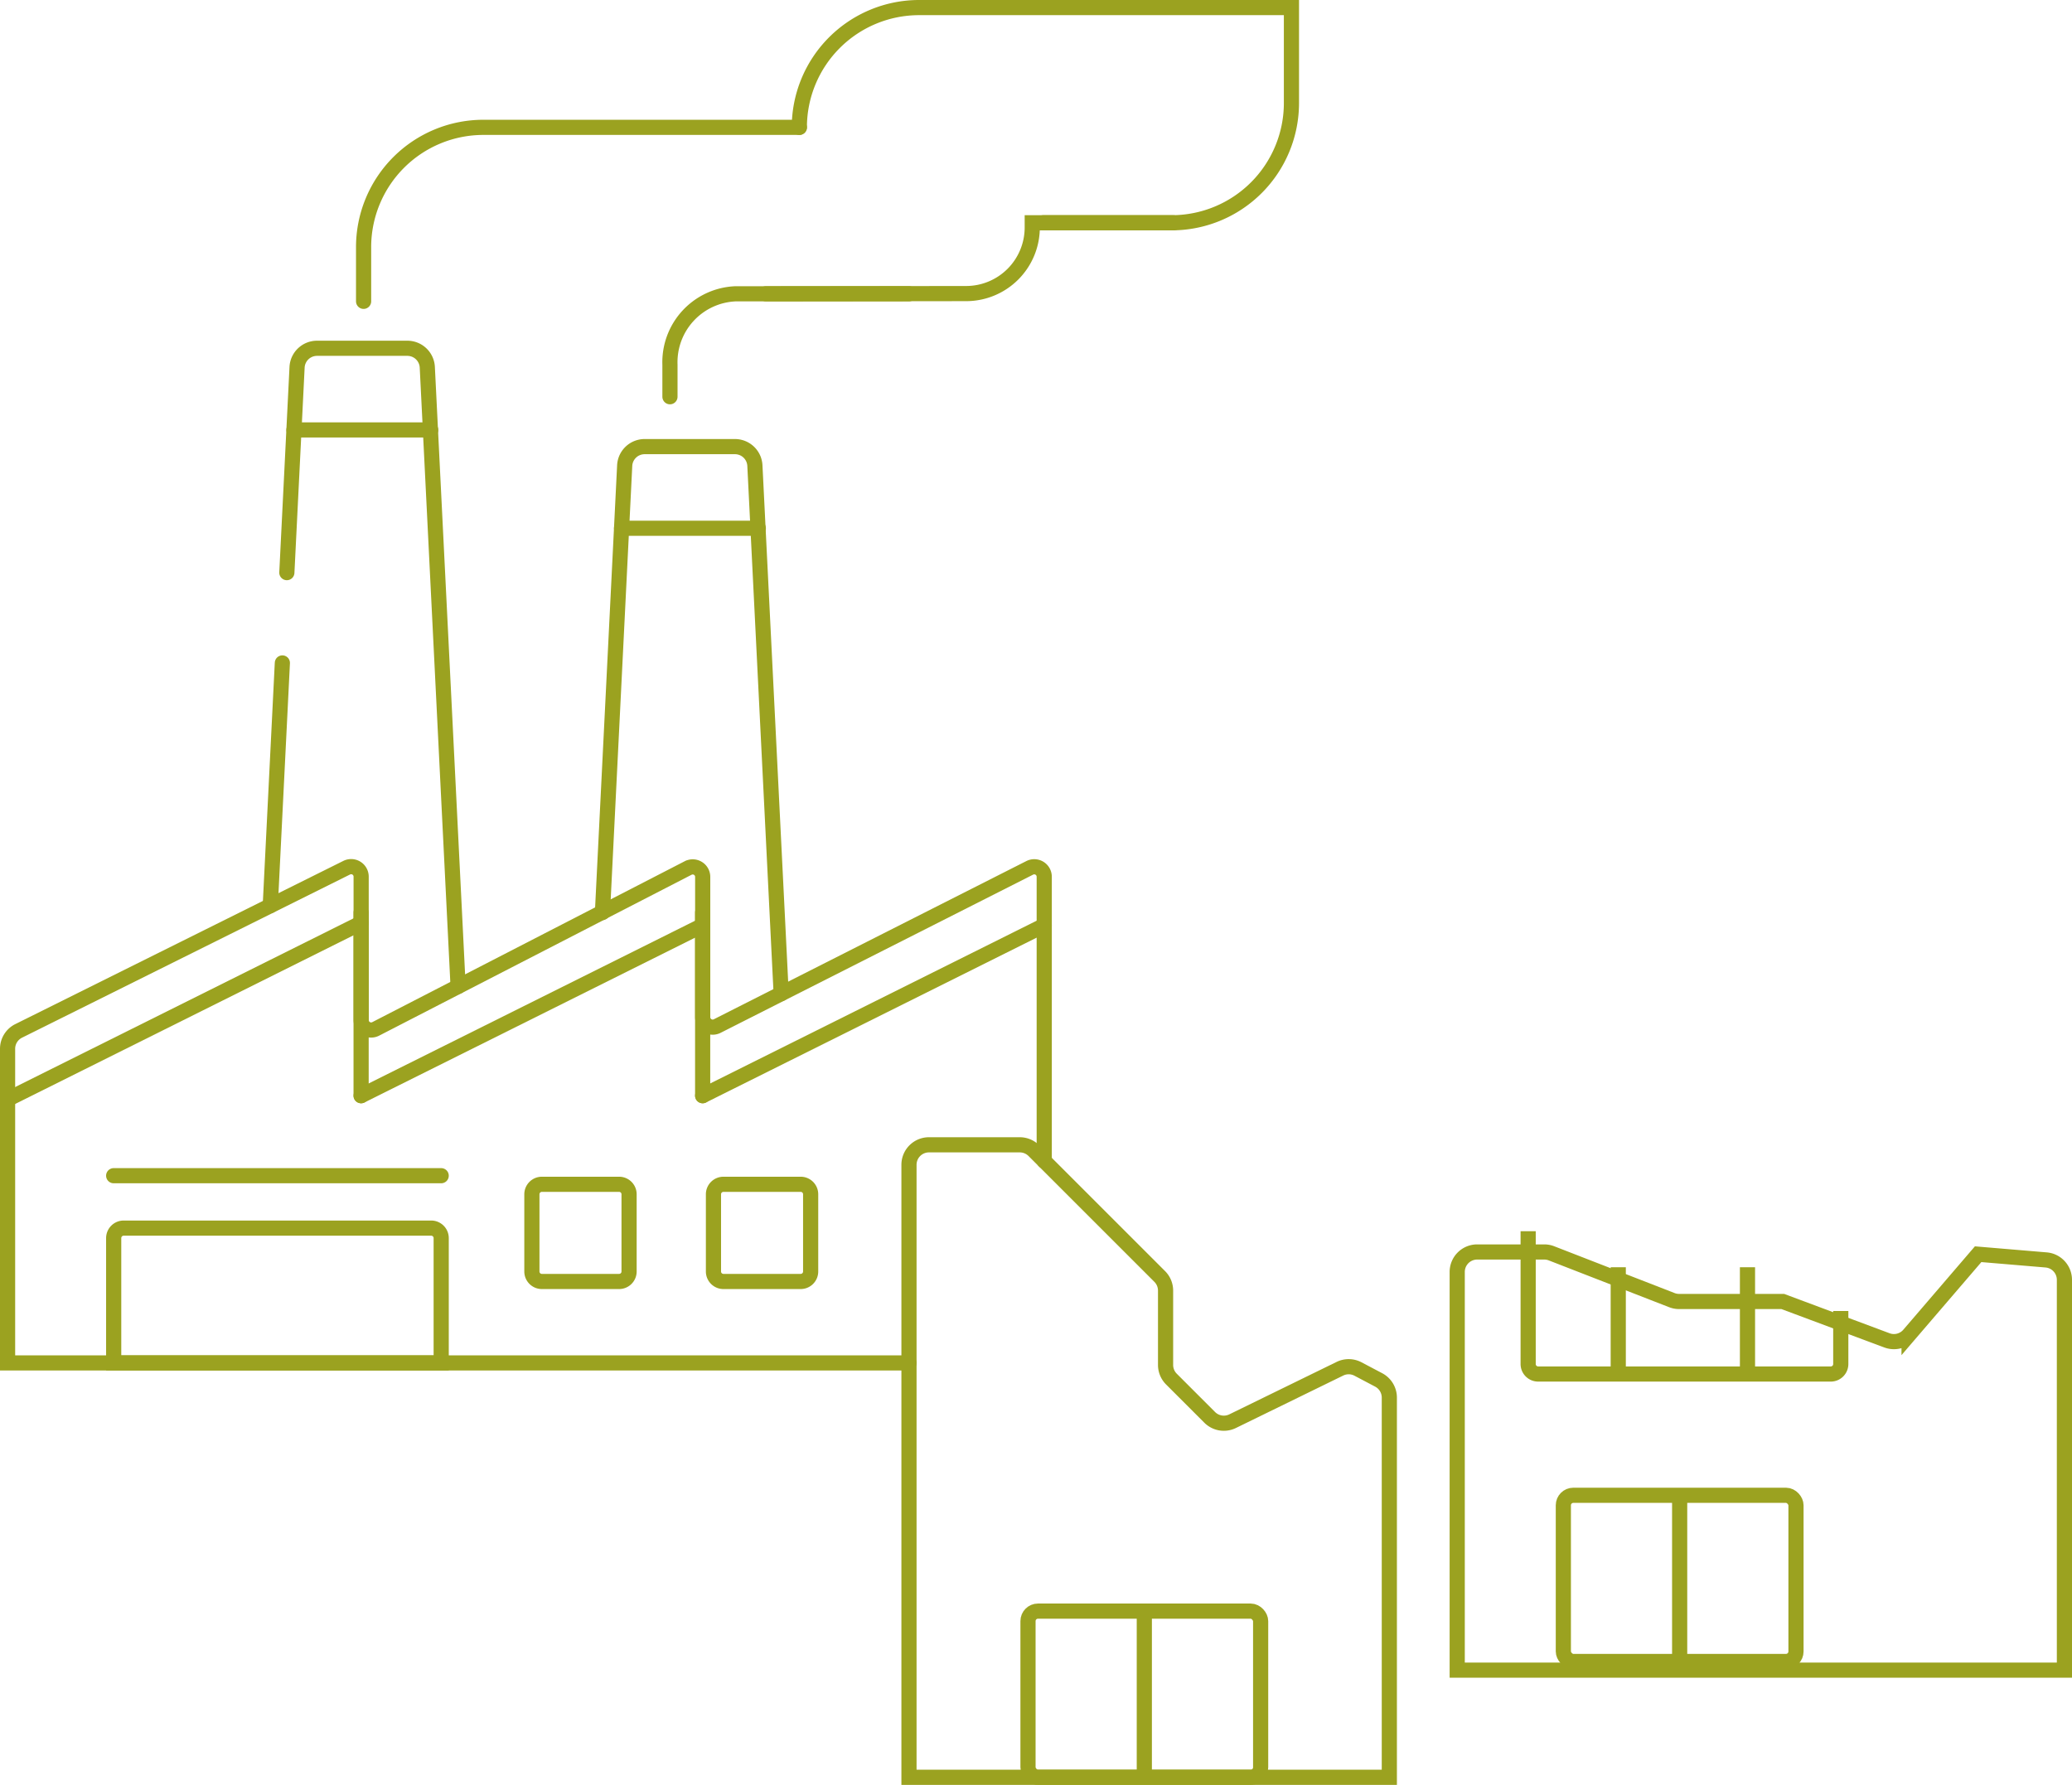 <?xml version="1.0" encoding="UTF-8"?>
<svg xmlns="http://www.w3.org/2000/svg" xmlns:xlink="http://www.w3.org/1999/xlink" id="Gruppe_3076" data-name="Gruppe 3076" width="204.981" height="176.6" viewBox="0 0 204.981 176.6">
  <defs>
    <clipPath id="clip-path">
      <rect id="Rechteck_2018" data-name="Rechteck 2018" width="204.981" height="176.6" fill="none" stroke="#9ba220" stroke-width="1"></rect>
    </clipPath>
  </defs>
  <g id="Gruppe_3065" data-name="Gruppe 3065" clip-path="url(#clip-path)">
    <path id="Pfad_5213" data-name="Pfad 5213" d="M103.213,22.042h12.7A11.852,11.852,0,0,0,127.761,10.19V.75H90.931A11.852,11.852,0,0,0,79.078,12.6" fill="none" stroke="#9ba220" stroke-linecap="round" stroke-miterlimit="10" stroke-width="1.5"></path>
    <path id="Pfad_5214" data-name="Pfad 5214" d="M79.078,12.6H47.822A11.852,11.852,0,0,0,35.97,24.455v5.359" fill="none" stroke="#9ba220" stroke-linecap="round" stroke-miterlimit="10" stroke-width="1.5"></path>
    <path id="Pfad_5215" data-name="Pfad 5215" d="M89.925,29.069H72.778a6.772,6.772,0,0,0-6.5,7.013v3.171" fill="none" stroke="#9ba220" stroke-linecap="round" stroke-miterlimit="10" stroke-width="1.5"></path>
    <path id="Pfad_5216" data-name="Pfad 5216" d="M116.08,22.042H102.12v.46a6.544,6.544,0,0,1-6.538,6.545l-19.812.022" fill="none" stroke="#9ba220" stroke-linecap="round" stroke-miterlimit="10" stroke-width="1.5"></path>
    <path id="Pfad_5217" data-name="Pfad 5217" d="M182.106,129.712v5.248a.988.988,0,0,1-.988.988H152.167a.988.988,0,0,1-.988-.988V121.819" fill="none" stroke="#9ba220" stroke-miterlimit="10" stroke-width="1.5"></path>
    <line id="Linie_223" data-name="Linie 223" y2="10.565" transform="translate(160.092 125.384)" fill="none" stroke="#9ba220" stroke-miterlimit="10" stroke-width="1.5"></line>
    <line id="Linie_224" data-name="Linie 224" y2="10.565" transform="translate(172.877 125.384)" fill="none" stroke="#9ba220" stroke-miterlimit="10" stroke-width="1.5"></line>
    <path id="Pfad_5218" data-name="Pfad 5218" d="M89.925,175.85V115.245A1.975,1.975,0,0,1,91.9,113.27h8.981a1.978,1.978,0,0,1,1.4.578l12.45,12.45a1.976,1.976,0,0,1,.578,1.4v7.352a1.975,1.975,0,0,0,.579,1.4l3.787,3.787a1.975,1.975,0,0,0,2.265.378l10.616-5.189a1.976,1.976,0,0,1,1.789.027l2.047,1.08a1.978,1.978,0,0,1,1.053,1.747V175.85Z" fill="none" stroke="#9ba220" stroke-miterlimit="10" stroke-width="1.5"></path>
    <rect id="Rechteck_2014" data-name="Rechteck 2014" width="23.015" height="16.443" rx="0.988" transform="translate(101.699 159.407)" fill="none" stroke="#9ba220" stroke-miterlimit="10" stroke-width="1.5"></rect>
    <line id="Linie_225" data-name="Linie 225" y2="16.443" transform="translate(113.206 159.407)" fill="none" stroke="#9ba220" stroke-miterlimit="10" stroke-width="1.5"></line>
    <rect id="Rechteck_2015" data-name="Rechteck 2015" width="23.015" height="16.443" rx="0.988" transform="translate(154.66 147.947)" fill="none" stroke="#9ba220" stroke-miterlimit="10" stroke-width="1.5"></rect>
    <line id="Linie_226" data-name="Linie 226" y2="16.443" transform="translate(166.167 147.948)" fill="none" stroke="#9ba220" stroke-miterlimit="10" stroke-width="1.5"></line>
    <path id="Pfad_5219" data-name="Pfad 5219" d="M144.161,125.848v39.4h60.07V126.628a1.976,1.976,0,0,0-1.81-1.968l-6.726-.566-6.832,7.96a1.976,1.976,0,0,1-2.19.564l-.967-.361-9.336-3.485H166.112a1.97,1.97,0,0,1-.716-.135l-11.908-4.63a1.973,1.973,0,0,0-.716-.134h-6.636A1.975,1.975,0,0,0,144.161,125.848Z" fill="none" stroke="#9ba220" stroke-miterlimit="10" stroke-width="1.5"></path>
    <path id="Pfad_5220" data-name="Pfad 5220" d="M89.925,134.85H.75V103.767A1.976,1.976,0,0,1,1.845,102L34.3,85.851a.988.988,0,0,1,1.428.884v14.189a.988.988,0,0,0,1.44.878l30.909-15.92a.988.988,0,0,1,1.44.878v13.88a.988.988,0,0,0,1.434.881l30.92-15.654a.987.987,0,0,1,1.434.881v28.123" fill="none" stroke="#9ba220" stroke-linecap="round" stroke-miterlimit="10" stroke-width="1.5"></path>
    <line id="Linie_227" data-name="Linie 227" y1="17.438" x2="34.974" transform="translate(0.75 91.328)" fill="none" stroke="#9ba220" stroke-linecap="round" stroke-miterlimit="10" stroke-width="1.5"></line>
    <line id="Linie_228" data-name="Linie 228" y1="16.847" x2="33.789" transform="translate(35.724 91.563)" fill="none" stroke="#9ba220" stroke-linecap="round" stroke-miterlimit="10" stroke-width="1.5"></line>
    <line id="Linie_229" data-name="Linie 229" y2="18.124" transform="translate(35.724 90.286)" fill="none" stroke="#9ba220" stroke-linecap="round" stroke-miterlimit="10" stroke-width="1.5"></line>
    <line id="Linie_230" data-name="Linie 230" y1="16.847" x2="33.789" transform="translate(69.513 91.563)" fill="none" stroke="#9ba220" stroke-linecap="round" stroke-miterlimit="10" stroke-width="1.5"></line>
    <line id="Linie_231" data-name="Linie 231" y2="18.124" transform="translate(69.513 90.286)" fill="none" stroke="#9ba220" stroke-linecap="round" stroke-miterlimit="10" stroke-width="1.5"></line>
    <path id="Pfad_5221" data-name="Pfad 5221" d="M28.378,56.656l1.011-20.319a1.976,1.976,0,0,1,1.973-1.877H40.3a1.975,1.975,0,0,1,1.973,1.877L45.32,97.6" fill="none" stroke="#9ba220" stroke-linecap="round" stroke-miterlimit="10" stroke-width="1.5"></path>
    <line id="Linie_232" data-name="Linie 232" y1="24.019" x2="1.196" transform="translate(26.738 65.593)" fill="none" stroke="#9ba220" stroke-linecap="round" stroke-miterlimit="10" stroke-width="1.5"></line>
    <line id="Linie_233" data-name="Linie 233" x2="13.529" transform="translate(29.081 42.538)" fill="none" stroke="#9ba220" stroke-linecap="round" stroke-miterlimit="10" stroke-width="1.5"></line>
    <path id="Pfad_5222" data-name="Pfad 5222" d="M59.6,90.286l1.078-21.661L61.8,46.066a1.975,1.975,0,0,1,1.973-1.877h8.935a1.975,1.975,0,0,1,1.973,1.877l2.6,52.249" fill="none" stroke="#9ba220" stroke-linecap="round" stroke-miterlimit="10" stroke-width="1.5"></path>
    <line id="Linie_234" data-name="Linie 234" x2="13.529" transform="translate(61.491 52.267)" fill="none" stroke="#9ba220" stroke-linecap="round" stroke-miterlimit="10" stroke-width="1.5"></line>
    <path id="Rechteck_2016" data-name="Rechteck 2016" d="M.988,0h7.64a.987.987,0,0,1,.987.987V8.628a.987.987,0,0,1-.987.987H.988A.988.988,0,0,1,0,8.627V.988A.988.988,0,0,1,.988,0Z" transform="translate(52.619 117.177)" fill="none" stroke="#9ba220" stroke-linecap="round" stroke-miterlimit="10" stroke-width="1.5"></path>
    <path id="Rechteck_2017" data-name="Rechteck 2017" d="M.988,0h7.64a.987.987,0,0,1,.987.987V8.628a.987.987,0,0,1-.987.987H.988A.988.988,0,0,1,0,8.627V.988A.988.988,0,0,1,.988,0Z" transform="translate(70.582 117.177)" fill="none" stroke="#9ba220" stroke-linecap="round" stroke-miterlimit="10" stroke-width="1.5"></path>
    <path id="Pfad_5223" data-name="Pfad 5223" d="M43.647,134.85h-32.4V122.5a.988.988,0,0,1,.988-.988H42.659a.988.988,0,0,1,.988.988Z" fill="none" stroke="#9ba220" stroke-linecap="round" stroke-miterlimit="10" stroke-width="1.5"></path>
    <line id="Linie_235" data-name="Linie 235" x2="32.402" transform="translate(11.245 116.326)" fill="none" stroke="#9ba220" stroke-linecap="round" stroke-miterlimit="10" stroke-width="1.5"></line>
  </g>
</svg>
